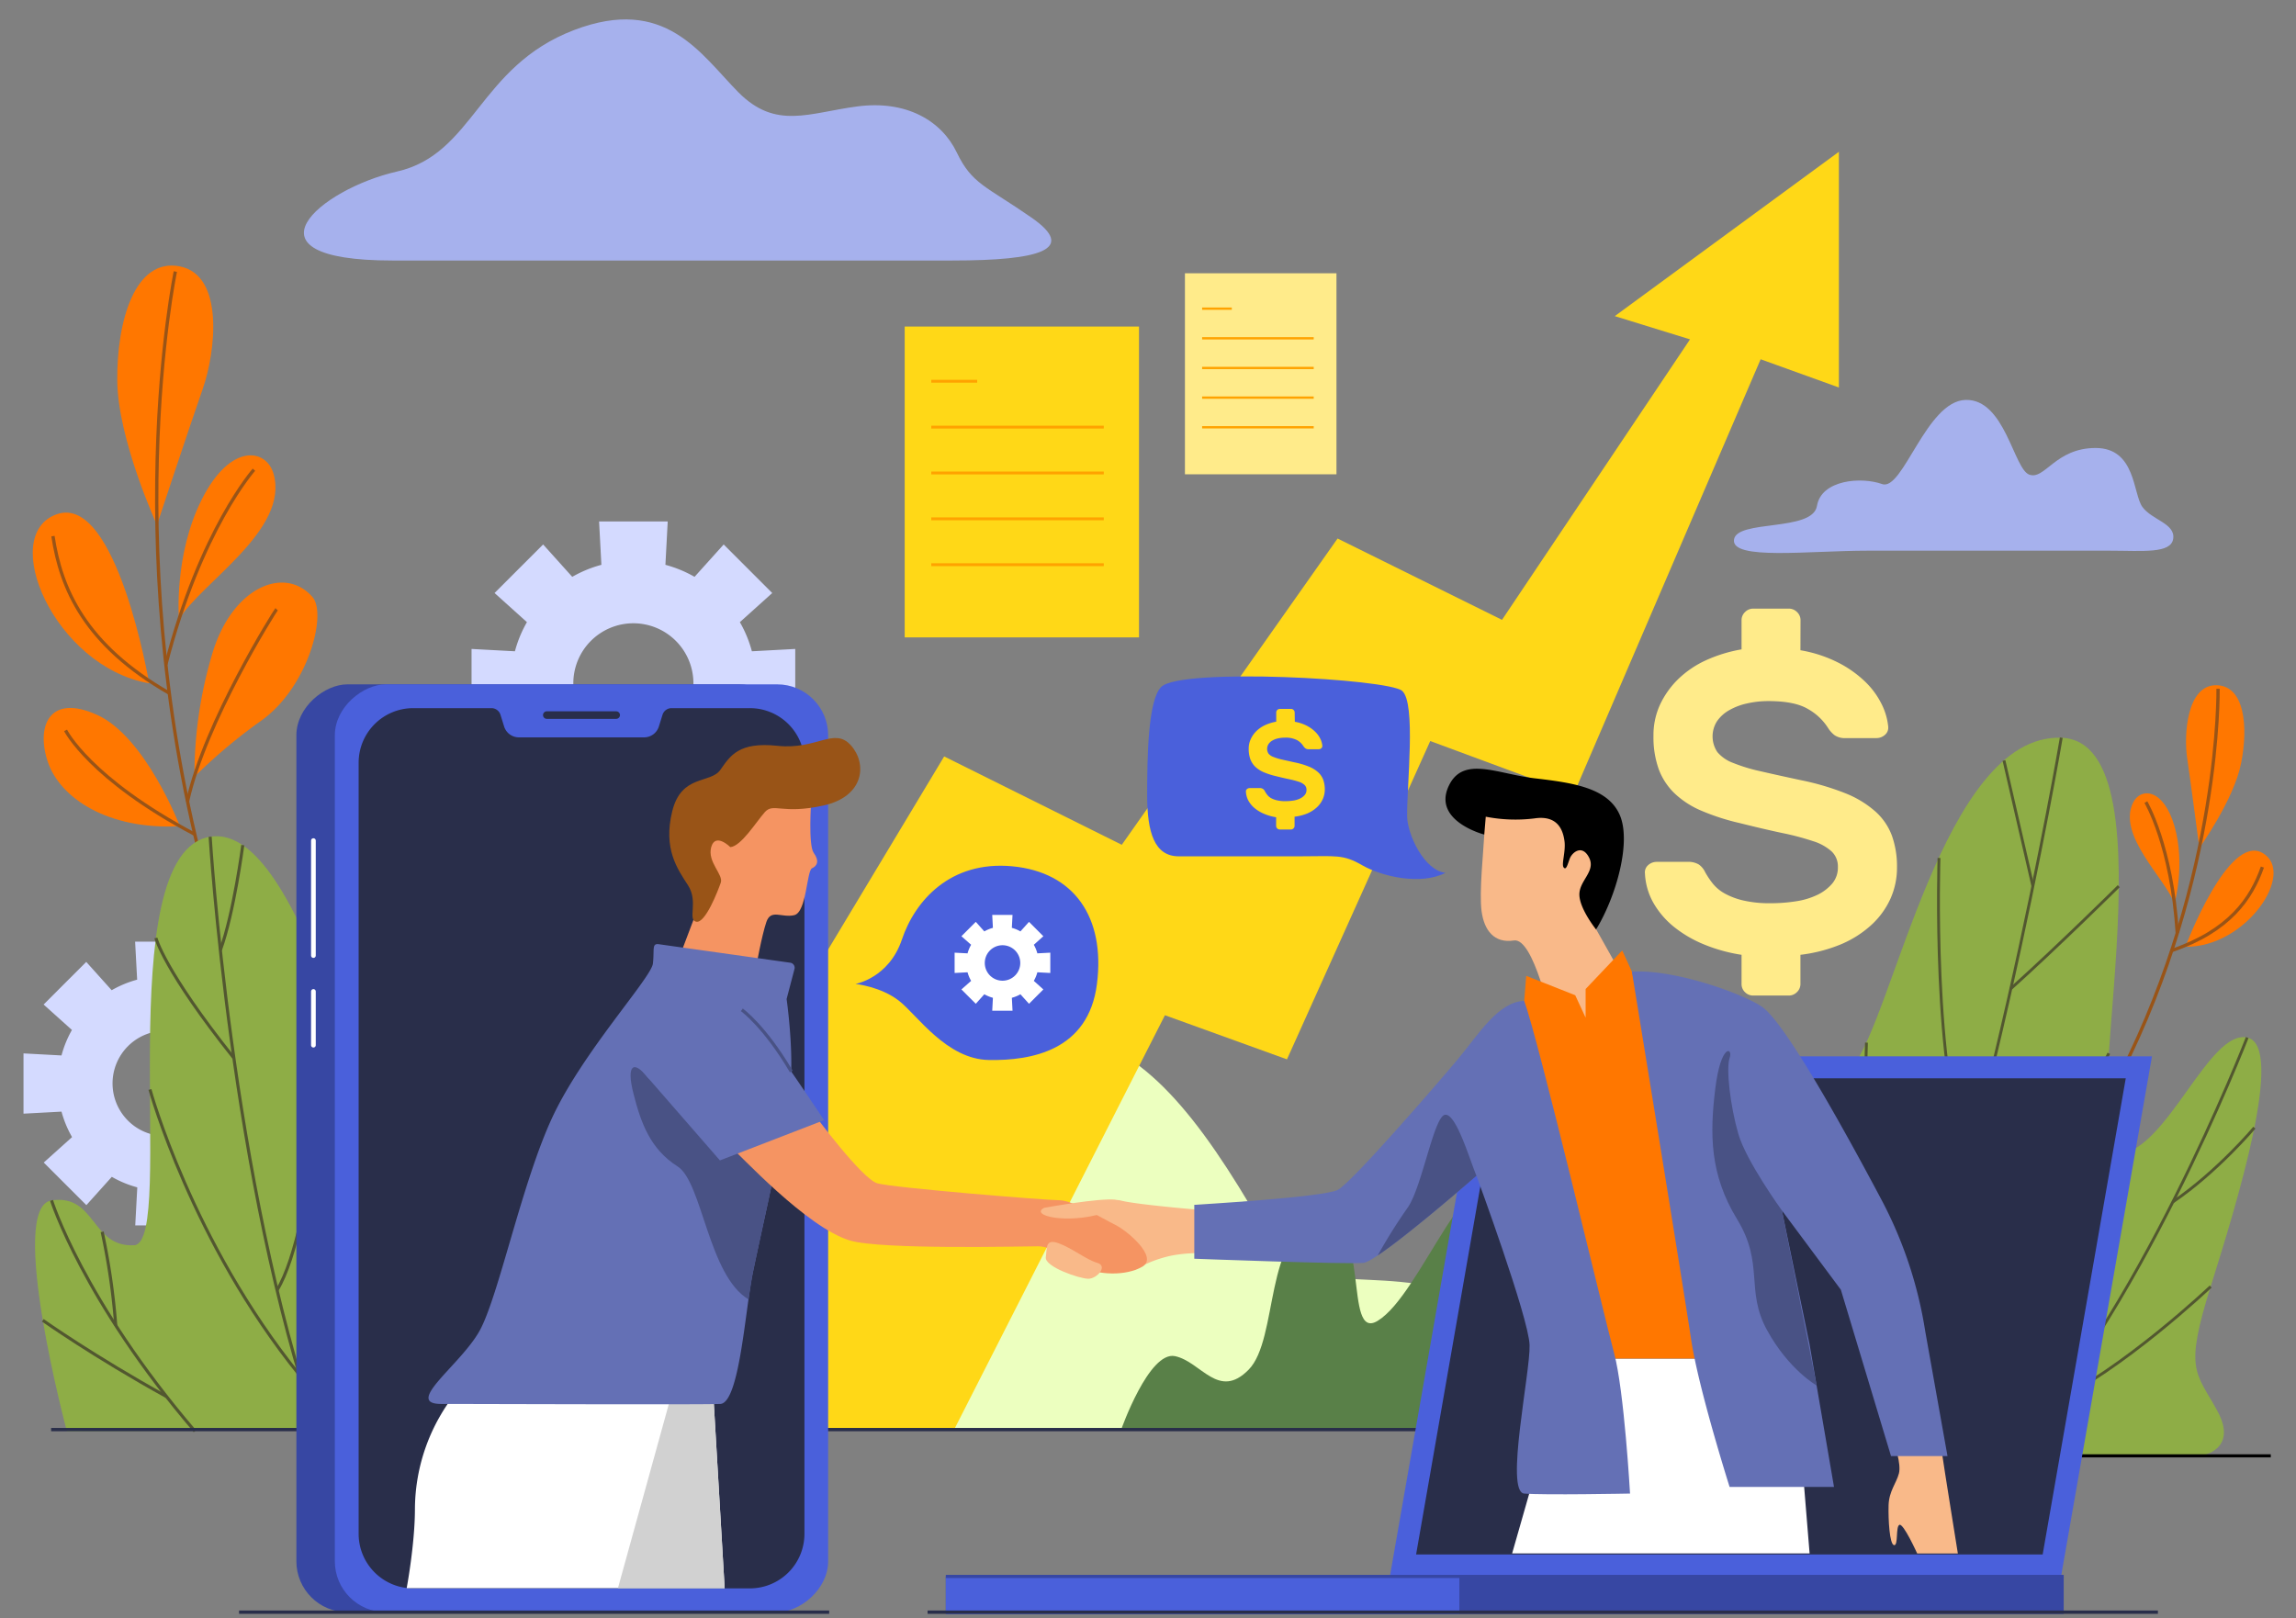 <svg xmlns="http://www.w3.org/2000/svg" viewBox="0 0 709.28 500"><rect x="0" y="0" width="709.28" height="500" fill="#808080" stroke="none"/><defs><style>.cls-1{fill:#ffd817;}.cls-13,.cls-14,.cls-18,.cls-19,.cls-2,.cls-24,.cls-28,.cls-4,.cls-8,.cls-9{fill:none;}.cls-2,.cls-24{stroke:#ffa200;}.cls-13,.cls-14,.cls-19,.cls-2,.cls-24,.cls-28,.cls-4,.cls-8,.cls-9{stroke-miterlimit:10;}.cls-2{stroke-width:0.88px;}.cls-3{fill:#f70;}.cls-4{stroke:#995417;}.cls-14,.cls-4{stroke-width:1.02px;}.cls-5{fill:#a6b1ed;}.cls-6{fill:#ffeb8a;}.cls-7{fill:#8ead46;}.cls-13,.cls-8{stroke:#525730;}.cls-8{stroke-width:0.88px;}.cls-9{stroke:#000;stroke-width:0.96px;}.cls-10{fill:#d4daff;}.cls-11{fill:#ecffbf;}.cls-12{fill:#598048;}.cls-13{stroke-width:0.95px;}.cls-14{stroke:#292e4a;}.cls-15{fill:#3747a3;}.cls-16{fill:#4a60db;}.cls-17{fill:#292e4a;}.cls-18{stroke:#fff;stroke-linecap:round;stroke-linejoin:round;stroke-width:1.45px;}.cls-19{stroke:#3747a3;stroke-width:0.98px;}.cls-20{fill:#f9b989;}.cls-21{fill:#fff;}.cls-22{fill:#6470b5;}.cls-23{fill:#495285;}.cls-24{stroke-width:0.71px;}.cls-25{fill:#d1d1d1;}.cls-26{fill:#f59462;}.cls-27{fill:#995417;}.cls-28{stroke:#495285;}</style></defs><title>bg-invest</title><g id="OBJECTS"><rect class="cls-1" x="279.48" y="100.89" width="72.38" height="96.04"/><line class="cls-2" x1="287.68" y1="117.79" x2="301.87" y2="117.79"/><line class="cls-2" x1="287.68" y1="131.96" x2="340.98" y2="131.96"/><line class="cls-2" x1="287.68" y1="146.13" x2="340.98" y2="146.13"/><line class="cls-2" x1="287.68" y1="160.3" x2="340.98" y2="160.3"/><line class="cls-2" x1="287.68" y1="174.47" x2="340.98" y2="174.47"/><path class="cls-3" d="M48.49,162.21s10.09-30.5,14.12-42S69.38,85,55.53,82.3,36.08,99.19,36.22,117.5,48.49,162.21,48.49,162.21Z"/><path class="cls-3" d="M46.08,211.12s-10-58.51-28.41-52.28S16.75,206,46.08,211.12Z"/><path class="cls-3" d="M55.28,191.38s-1.67-19.9,7.15-37.26,19.88-15.57,22.1-7.65C89.38,163.77,62,180.13,55.28,191.38Z"/><path class="cls-3" d="M60.06,240A131.65,131.65,0,0,1,65.57,202c6.14-20.75,22.49-27.38,31-17.49,4.51,5.26-1.42,27.91-15.93,38.19A165,165,0,0,0,60.06,240Z"/><path class="cls-3" d="M55.58,255.27S45,227.66,30,220.87s-18.94,3.81-15.16,14.72S33.23,256.46,55.58,255.27Z"/><path class="cls-4" d="M54.17,83.9S35.48,173.16,65.45,278.19"/><path class="cls-4" d="M85.45,188.23c-.48.5-22.1,34.79-27.52,59.37"/><path class="cls-4" d="M20.25,225.65s7.39,14.9,39.92,32.12"/><path class="cls-4" d="M16.36,165.64c2.45,16.27,9.87,33.58,36,48.56"/><path class="cls-4" d="M78.45,145.12S62,163.57,51.24,205.29"/><path class="cls-3" d="M679.42,262s-2.62-20.07-3.75-27.67,0-22.62,8.89-22.62,10,12.76,7.77,24.08S679.42,262,679.42,262Z"/><path class="cls-3" d="M675.1,292.51s13.17-35,23.8-29S693.87,292.8,675.1,292.51Z"/><path class="cls-3" d="M671.75,279.2s3.4-12.12,0-23.91-10.45-12-12.77-7.36C653.93,258.06,668.92,271.44,671.75,279.2Z"/><path class="cls-4" d="M685.2,212.81s1,57.47-30.05,118.91"/><path class="cls-4" d="M698.9,267.89c-3.45,9.78-10.1,19.62-28,25.79"/><path class="cls-4" d="M662.9,247.82s8,13.37,9.7,40.47"/><path class="cls-5" d="M576.93,170.14h74.84c10.13,0,18.91,1,19.58-3.71s-6.54-5.74-9.51-9.79-2-18.23-14.46-18.23-15.71,10-20.51,8.23-7.51-23.42-19.66-23.08-19.36,28.31-25.78,26-18.78-1.35-20.13,6.75-24.89,4.09-25.64,10.47S558.81,170.14,576.93,170.14Z"/><path class="cls-6" d="M556.19,200.9a40.92,40.92,0,0,1,11.61,3.79,34.6,34.6,0,0,1,8.37,5.91,25.15,25.15,0,0,1,5.13,7,19.82,19.82,0,0,1,2,6.85,2.91,2.91,0,0,1-1,2.59,3.9,3.9,0,0,1-2.63,1h-9.45a5.65,5.65,0,0,1-3.44-.86,8.62,8.62,0,0,1-2.09-2.32,17.42,17.42,0,0,0-6.15-5.79q-4.11-2.46-12.22-2.46a29.6,29.6,0,0,0-6.68.74,19.14,19.14,0,0,0-5.53,2.12,11.29,11.29,0,0,0-3.71,3.39,8.7,8.7,0,0,0,.13,9.51,11.63,11.63,0,0,0,4.8,3.32,52.79,52.79,0,0,0,8.5,2.59q5.19,1.2,12.62,2.79a80,80,0,0,1,13.7,4.05,31.47,31.47,0,0,1,9.18,5.59,18.75,18.75,0,0,1,5.13,7.51,28.28,28.28,0,0,1,1.56,9.7,23.42,23.42,0,0,1-2,9.7,25,25,0,0,1-5.87,8.11,32.65,32.65,0,0,1-9.38,6A47.39,47.39,0,0,1,556.19,295v9a3.43,3.43,0,0,1-1.08,2.53,3.54,3.54,0,0,1-2.57,1.06H541.61a3.51,3.51,0,0,1-2.56-1.06A3.43,3.43,0,0,1,538,304v-9a50.33,50.33,0,0,1-11.41-3.13,37.38,37.38,0,0,1-9.31-5.38,26.41,26.41,0,0,1-6.42-7.38,20.28,20.28,0,0,1-2.7-9.23,2.94,2.94,0,0,1,1-2.6,3.94,3.94,0,0,1,2.64-1h9.45a6.43,6.43,0,0,1,3.51.79,6,6,0,0,1,2,2.4,25.53,25.53,0,0,0,2.3,3.45A12.55,12.55,0,0,0,532.7,276a22.07,22.07,0,0,0,5.74,2.19,35.61,35.61,0,0,0,8.57.87,49.89,49.89,0,0,0,7.83-.6,23.19,23.19,0,0,0,6.62-2A14,14,0,0,0,566,273a7.64,7.64,0,0,0,1.76-5.12,6.41,6.41,0,0,0-1.89-4.78,15.25,15.25,0,0,0-5.74-3.2,82.19,82.19,0,0,0-9.51-2.52q-5.67-1.2-13.1-3.06a69.91,69.91,0,0,1-11.81-3.79,27.63,27.63,0,0,1-8.37-5.38,20.09,20.09,0,0,1-4.93-7.51,29.34,29.34,0,0,1-1.62-10.3,22.53,22.53,0,0,1,2-9.57,27,27,0,0,1,5.6-7.91A30.56,30.56,0,0,1,527,204,44.81,44.81,0,0,1,538,200.63v-9a3.43,3.43,0,0,1,1.08-2.53,3.51,3.51,0,0,1,2.56-1.06h10.93a3.54,3.54,0,0,1,2.57,1.06,3.43,3.43,0,0,1,1.08,2.53Z"/><path class="cls-7" d="M465,449.8H679.84s11.8-1.67,5.13-13.91-10.25-12.24-2.05-38.39S706,323.11,694.2,320.56s-24.61,34.51-39.48,36,18.46-127.46-18-128.63-51.8,86.51-64.62,101.9-31.49-10.83-45.32,9-10,84.22-23.52,77.62C480.65,405.45,465,449.8,465,449.8Z"/><path class="cls-8" d="M636.77,227.91S612.41,371.35,578.05,449.8"/><path class="cls-8" d="M694.2,320.56s-34.36,88.73-75.13,129.24"/><path class="cls-8" d="M534.51,332.18s21.49,59,20.72,117.62"/><path class="cls-8" d="M479.51,424s5.21,14.23,15.21,25.77"/><path class="cls-8" d="M523.05,346.38s5.59,4.23,19.46,12.16"/><path class="cls-8" d="M517.27,371.35s14.08,21.92,35.44,38.33"/><path class="cls-8" d="M576.59,322.13s-2.79,62.1,12.73,98.8"/><path class="cls-8" d="M599,265.07s-2.2,67.11,9.27,93.47"/><path class="cls-8" d="M651.45,325.44s-22.6,46.15-53,67.57"/><path class="cls-8" d="M654.53,273.79S636,292.13,621.19,305.46"/><line class="cls-8" x1="619.07" y1="234.96" x2="628" y2="273.79"/><path class="cls-8" d="M696.42,348.41S685,362,671.24,371.35"/><path class="cls-8" d="M682.92,397.5s-27.39,26-49.85,36.32"/><line class="cls-9" x1="701.49" y1="449.8" x2="445.43" y2="449.8"/><path class="cls-10" d="M94.87,344.08V325.46l-11.74.63a33,33,0,0,0-3.25-7.87l8.74-7.86L75.46,297.19l-7.86,8.75a33.42,33.42,0,0,0-7.87-3.26l.63-11.74H41.74l.63,11.74a33.07,33.07,0,0,0-7.87,3.26l-7.86-8.75L13.47,310.36l8.75,7.86A33.07,33.07,0,0,0,19,326.09l-11.74-.63v18.62L19,343.45a33.42,33.42,0,0,0,3.26,7.87l-8.75,7.86,13.17,13.16,7.86-8.74a33,33,0,0,0,7.87,3.25l-.63,11.75H60.36l-.63-11.75a33.39,33.39,0,0,0,7.87-3.25l7.86,8.74,13.16-13.16-8.74-7.86a33.39,33.39,0,0,0,3.25-7.87ZM51.05,351a16.27,16.27,0,1,1,16.26-16.26A16.26,16.26,0,0,1,51.05,351Z"/><path class="cls-10" d="M245.67,221.74V200.5l-13.4.72a37.12,37.12,0,0,0-3.71-9l10-9-15-15-9,10a37.62,37.62,0,0,0-9-3.71l.71-13.4H185.07l.71,13.4a37.62,37.62,0,0,0-9,3.71l-9-10-15,15,10,9a37.12,37.12,0,0,0-3.71,9l-13.4-.72v21.24l13.4-.72a36.89,36.89,0,0,0,3.71,9l-10,9,15,15,9-10a38,38,0,0,0,9,3.71l-.71,13.39H206.3l-.71-13.39a38,38,0,0,0,9-3.71l9,10,15-15-10-9a36.89,36.89,0,0,0,3.71-9Zm-50,7.93a18.55,18.55,0,1,1,18.54-18.55A18.55,18.55,0,0,1,195.69,229.67Z"/><path class="cls-11" d="M60.08,441.69H506.22S483.14,407.81,449.29,399s-43.87,5.77-63.08-26.52-36.91-52.21-60-53-61,23.86-103.89-2.63c-50.2-31-91-4-93.28,36.71S50.08,380.89,60.08,441.69Z"/><path class="cls-12" d="M346.35,441.69S354.94,417.29,363,419s13.41,13.68,22.74,4.17,4.71-42.73,21.51-45.56,7.39,37.21,18.37,30.46c13.51-8.3,27.6-52.39,44.67-48.33S487,441.69,487,441.69Z"/><polygon class="cls-1" points="294.75 441.69 359.87 313.67 397.57 327.3 441.83 228.95 486.14 245.36 543.9 111 568.07 119.72 568.07 46.9 498.84 97.67 522.08 104.85 464 191.51 413.2 166.38 346.54 261.01 291.67 233.71 166.7 441.69 294.75 441.69"/><path class="cls-7" d="M20.65,442.18s-18.5-69.26-4.73-71.3,12.21,14.59,25.52,13.85S33.32,263.56,64.92,258.52s50.5,115.19,66.35,103,49.46-78.78,54.08,80.14Z"/><path class="cls-13" d="M64.92,258.52s6.46,106.54,33.17,183.66"/><path class="cls-13" d="M75,261.11s-2.74,21-6.91,32.41"/><path class="cls-13" d="M48.16,289.79s2.42,9.89,24.09,37.11"/><path class="cls-13" d="M101.92,307.3s-4.37,71.84-16.33,91.3"/><path class="cls-13" d="M15.92,370.88s9.73,30.89,44.29,71.3"/><path class="cls-13" d="M46.32,336.6s12.88,47,46.23,88.24"/><path class="cls-13" d="M31.56,380.58a214,214,0,0,1,4.2,28.92"/><path class="cls-13" d="M13.23,407.93S29,419.09,51.47,431.51"/><line class="cls-14" x1="15.79" y1="441.69" x2="464.98" y2="441.69"/><rect class="cls-15" x="24.42" y="278.57" width="286.66" height="152.39" rx="15.74" transform="translate(522.52 187.02) rotate(90)"/><rect class="cls-16" x="36.31" y="278.57" width="286.66" height="152.39" rx="15.74" transform="translate(534.4 175.13) rotate(90)"/><path class="cls-17" d="M231.62,218.79H207.45a2.92,2.92,0,0,0-2.79,2.06l-1.12,3.6a4.79,4.79,0,0,1-4.57,3.37H160.3a4.79,4.79,0,0,1-4.57-3.37l-1.12-3.6a2.92,2.92,0,0,0-2.79-2.06H127.65a16.86,16.86,0,0,0-16.86,16.86V473.89a16.86,16.86,0,0,0,16.86,16.86h104a16.86,16.86,0,0,0,16.86-16.86V235.65A16.86,16.86,0,0,0,231.62,218.79Z"/><path class="cls-17" d="M190.35,222.1H168.92a1.17,1.17,0,0,1-1.17-1.17h0a1.16,1.16,0,0,1,1.17-1.16h21.43a1.16,1.16,0,0,1,1.17,1.16h0A1.17,1.17,0,0,1,190.35,222.1Z"/><line class="cls-18" x1="96.82" y1="259.71" x2="96.82" y2="295.23"/><line class="cls-18" x1="96.82" y1="306.32" x2="96.82" y2="322.92"/><polygon class="cls-16" points="429.36 487.06 457.44 326.37 664.79 326.37 636.7 487.06 429.36 487.06"/><polygon class="cls-17" points="631.02 480.27 437.46 480.27 463.13 333.15 656.69 333.15 631.02 480.27"/><rect class="cls-15" x="292.18" y="487.06" width="345.34" height="11.59"/><rect class="cls-16" x="292.18" y="487.06" width="158.64" height="11.59"/><line class="cls-19" x1="637.52" y1="487.06" x2="292.18" y2="487.06"/><path class="cls-20" d="M585.21,446.21s2.18,6,1.41,9-3.08,5.51-3.2,9.87.29,12.05,1.68,12.31.44-5.77,1.68-6.28,5.48,8.86,5.48,8.86h12.56s-4.35-27.07-5-31.68S585.21,446.21,585.21,446.21Z"/><path class="cls-20" d="M371.76,373.9s-20.26-1.66-25.39-2.95-18.59,2.95-18.59,2.95l22.56,18.58a37.16,37.16,0,0,1,11.8-4.59,44.39,44.39,0,0,1,10.39-.65Z"/><path class="cls-20" d="M458.53,257.84c-.25,5.1-1.62,17.79-.84,23.68s3.87,10,10,9.05,11.58,24.94,11.58,24.94l13.18,2L502,303l-8.9-15.85s6.45-17.5,3.08-27.77-27.74-18.33-36.87-15S458.53,257.84,458.53,257.84Z"/><polygon class="cls-3" points="471.48 301.5 486.62 307.49 489.83 314.42 489.83 305.57 501.14 293.65 504.12 300.19 534.31 419.8 489.32 419.8 462.97 314.42 470.86 309.23 471.48 301.5"/><polygon class="cls-21" points="559.02 479.94 467.13 479.94 484.32 419.8 554.1 419.8 559.02 479.94"/><path class="cls-22" d="M470.86,309.23c4.48,12.24,24.67,97.36,27.78,108.9s4.91,43.33,4.91,43.33-26.67.52-32.69,0,1.92-37.43,1.66-45.89-16.41-52.31-16.41-52.31-30.25,26.41-34.87,26.92-52.3-1.28-52.3-1.28V372.24s40-2.31,44.35-4.62,30.77-32.82,37.18-40.51S462.78,309.55,470.86,309.23Z"/><path class="cls-23" d="M446.43,344.42c-3.46.38-7.11,22.3-11.54,28.65a166.16,166.16,0,0,0-9.29,14.82c9.75-6.5,30.51-24.63,30.51-24.63C454.12,358.65,449.89,344,446.43,344.42Z"/><path class="cls-22" d="M584.17,449.87h17.45l-6.87-38.51a129.33,129.33,0,0,0-13.51-40.65C569.82,349.17,552,317,544.7,311.34c-4.82-3.71-26.54-11.92-40.58-11.15,0,0,16,98.07,18.27,113.45s11.92,45.77,11.92,45.77h32.25L559,415.27,550.47,374l18.21,24.48Z"/><path class="cls-23" d="M550.47,374s-11-15.19-13.46-23.65-3.85-20.19-2.7-23.46-2.69-4.62-4.42,9.42-1.73,26.54,6.73,40.38,2.5,21.92,9.23,34.23,15.36,17.15,15.36,17.15Z"/><path d="M447.49,242.94c4.4-9.57,14.92-3.85,26.56-2.48s22.47,2.86,26.24,11.14-.9,25.15-7.23,35.58c0,0-5.11-6.37-5.16-10.76s5.16-7.21,3-11.45-5.26-1.56-5.95.26-1.1,3.74-1.89,2.79.68-4.89.24-8.16-2-8.11-9.32-7a47.85,47.85,0,0,1-15-.53l-.46,5.52S442.54,253.72,447.49,242.94Z"/><path class="cls-5" d="M121.22,80.49H294.15c27.33,0,38.64-3.44,24.5-13.26s-18.37-10.31-23.08-20.12S280,30.91,264.94,32.87s-25.26,7.36-36.9-4.42S205.57-1.5,177.3,9.3C147.83,20.56,146.41,47.6,122.64,53S72.69,80.49,121.22,80.49Z"/><path class="cls-16" d="M264.28,304s10.33-1.8,14.34-13.73,14.91-24.4,34.05-22.62,28.81,15.73,26.2,36.35-20.28,23.72-33.37,23.5-22.07-13.78-27.7-18.23S264.28,304,264.28,304Z"/><path class="cls-21" d="M324.46,300.61v-6.27l-4,.21a11.2,11.2,0,0,0-1.09-2.65l2.94-2.64-4.43-4.44-2.65,2.95a10.67,10.67,0,0,0-2.65-1.1l.21-4h-6.27l.21,4a10.83,10.83,0,0,0-2.65,1.1l-2.64-2.95L297,289.26,300,291.9a10.83,10.83,0,0,0-1.1,2.65l-4-.21v6.27l4-.21a10.67,10.67,0,0,0,1.1,2.65L297,305.7l4.44,4.43,2.64-2.94a11.2,11.2,0,0,0,2.65,1.09l-.21,4h6.27l-.21-4a11,11,0,0,0,2.65-1.09l2.65,2.94,4.43-4.43-2.94-2.65a11,11,0,0,0,1.09-2.65ZM309.7,303a5.48,5.48,0,1,1,5.48-5.48A5.48,5.48,0,0,1,309.7,303Z"/><rect class="cls-6" x="366.05" y="84.43" width="46.81" height="62.11"/><line class="cls-24" x1="371.36" y1="95.36" x2="380.53" y2="95.36"/><line class="cls-24" x1="371.36" y1="104.52" x2="405.83" y2="104.52"/><line class="cls-24" x1="371.36" y1="113.69" x2="405.83" y2="113.69"/><line class="cls-24" x1="371.36" y1="122.85" x2="405.83" y2="122.85"/><line class="cls-24" x1="371.36" y1="132.01" x2="405.83" y2="132.01"/><path class="cls-16" d="M358.77,212.19c6.28-5.94,70-2.47,74.37,1.25s1.43,29.25,1.55,38.79c.08,5.58,5.26,16.74,11.85,17.43-7.59,3.95-19.67,1.16-25.71-2.32s-8-2.77-19.44-2.77H364.14c-7.54,0-9.76-7.45-9.76-18.84S354.59,216.14,358.77,212.19Z"/><path class="cls-1" d="M400,223a12.8,12.8,0,0,1,3.63,1.19,10.61,10.61,0,0,1,2.62,1.85,7.71,7.71,0,0,1,1.61,2.19,6.13,6.13,0,0,1,.63,2.14.93.93,0,0,1-.31.81,1.24,1.24,0,0,1-.83.31h-3a1.76,1.76,0,0,1-1.07-.27,2.78,2.78,0,0,1-.66-.73,5.52,5.52,0,0,0-1.92-1.81,7.63,7.63,0,0,0-3.83-.77,9.43,9.43,0,0,0-2.09.23,6,6,0,0,0-1.73.67,3.5,3.5,0,0,0-1.16,1.06,2.73,2.73,0,0,0,0,3,3.55,3.55,0,0,0,1.5,1,16.84,16.84,0,0,0,2.66.81l3.95.88a24.41,24.41,0,0,1,4.29,1.27,9.57,9.57,0,0,1,2.87,1.74,5.87,5.87,0,0,1,1.61,2.35,8.93,8.93,0,0,1,.49,3,7.24,7.24,0,0,1-.64,3,7.72,7.72,0,0,1-1.83,2.53,10.37,10.37,0,0,1-2.94,1.88,15.07,15.07,0,0,1-3.93,1v2.83a1.08,1.08,0,0,1-.34.79,1.09,1.09,0,0,1-.8.33h-3.42a1.13,1.13,0,0,1-.81-.33,1.11,1.11,0,0,1-.33-.79V252.5a15.64,15.64,0,0,1-3.57-1,11.65,11.65,0,0,1-2.92-1.69,8.27,8.27,0,0,1-2-2.3,6.52,6.52,0,0,1-.84-2.9.91.91,0,0,1,.32-.81,1.23,1.23,0,0,1,.82-.31h3a1.65,1.65,0,0,1,1.73,1,8.44,8.44,0,0,0,.72,1.08,3.92,3.92,0,0,0,1.14,1,7,7,0,0,0,1.79.68,10.78,10.78,0,0,0,2.69.28,16.32,16.32,0,0,0,2.45-.19,7.19,7.19,0,0,0,2.07-.63,4.32,4.32,0,0,0,1.43-1.08,2.36,2.36,0,0,0,.55-1.6,2,2,0,0,0-.59-1.5,4.73,4.73,0,0,0-1.79-1,27.57,27.57,0,0,0-3-.79c-1.19-.25-2.55-.56-4.1-.95a22.71,22.71,0,0,1-3.7-1.19,9,9,0,0,1-2.62-1.68,6.36,6.36,0,0,1-1.54-2.35,9.16,9.16,0,0,1-.51-3.23,6.92,6.92,0,0,1,.64-3,8.29,8.29,0,0,1,1.75-2.48,9.77,9.77,0,0,1,2.68-1.83,14.16,14.16,0,0,1,3.43-1.06v-2.83a1.09,1.09,0,0,1,.33-.79,1.13,1.13,0,0,1,.81-.33h3.42a1.09,1.09,0,0,1,.8.33,1.06,1.06,0,0,1,.34.79Z"/><path class="cls-21" d="M220.29,429.8l3.57,60.89H125.63s2.55-13.58,2.55-24.55a58.17,58.17,0,0,1,13.07-36.34Z"/><polygon class="cls-25" points="190.89 490.69 223.86 490.69 220.29 429.8 207.72 429.8 190.89 490.69"/><path class="cls-26" d="M250.61,247.24s-1,13.85.77,16.28,1.11,4-.53,4.74-1.65,13.59-5.5,14.49-7.18-2-8.59,2.07-3.2,14-3.2,14l-24.23-1.67,6.79-17.95s-4.61-13.33-1.54-24.87S249.84,235.7,250.61,247.24Z"/><path class="cls-22" d="M203.56,291.73l40.55,5.71a1.57,1.57,0,0,1,1.31,2L243,308.65s2.05,14.36,1.28,25.13-9.48,48.2-11.79,59.74-4.1,40-10,40.25-74.36,0-86.15,0,5.9-12,11.79-22.56,13.08-45.9,22.57-66.15,30.51-42.95,31-47.37S201.29,291.41,203.56,291.73Z"/><path class="cls-23" d="M200.08,332.89c-4.28-5.39-6.69-4.05-4.39,5s5.17,17.11,13.64,22.5c7.63,4.86,9.48,33.69,21.93,41.09.43-3.05.84-5.8,1.27-8,1.89-9.44,8.06-36.17,10.67-51.5C243.19,342,203.68,337.43,200.08,332.89Z"/><path class="cls-26" d="M251.63,344.42S266.25,364.2,271,365.59s52.18,5.24,56.28,5.24,13.46,5.76,17.18,7.56,13.46,10,8.46,12.95-13.72,2.69-18.72,0-9.1-6.28-13.59-6.28-48.46,1.11-58.07-1.8c-13.33-4-34-26.54-37.4-29.49Z"/><path class="cls-20" d="M323.07,388.45c.39-2.92-.19-5.86,4-4.32s8.56,5.09,11.92,6.05-.09,4.91-2.79,4.91S322.68,391.39,323.07,388.45Z"/><path class="cls-20" d="M322.59,373.17s17.4-3.18,21.83-2.46,1.55,2.54-3.46,4.09C329.42,378.36,317.91,375.5,322.59,373.17Z"/><path class="cls-27" d="M225.61,261.73s-4.62-4.62-5.9,0,3.85,8.46,2.95,11-4.74,12.57-7.56,12.05.76-6.15-2.57-11.28-7.69-11.28-4.87-22.82,11.79-8.46,14.87-12.82,5.64-8.72,17.69-7.43,17.44-5.84,22.57-.23,4.35,15.87-8.47,18.69-15.38-1-18.07,2.05S228.94,261.47,225.61,261.73Z"/><path class="cls-22" d="M197.28,329.67l25.12,28.85,32.18-12.44s-15.13-22.82-20.25-29-14.11-12.44-21.8-11.15S191,321.34,197.28,329.67Z"/><path class="cls-28" d="M229.17,312s7,5,15.29,19.07"/><line class="cls-14" x1="73.85" y1="498.1" x2="256.15" y2="498.1"/><line class="cls-14" x1="286.55" y1="498.1" x2="666.62" y2="498.1"/></g></svg>